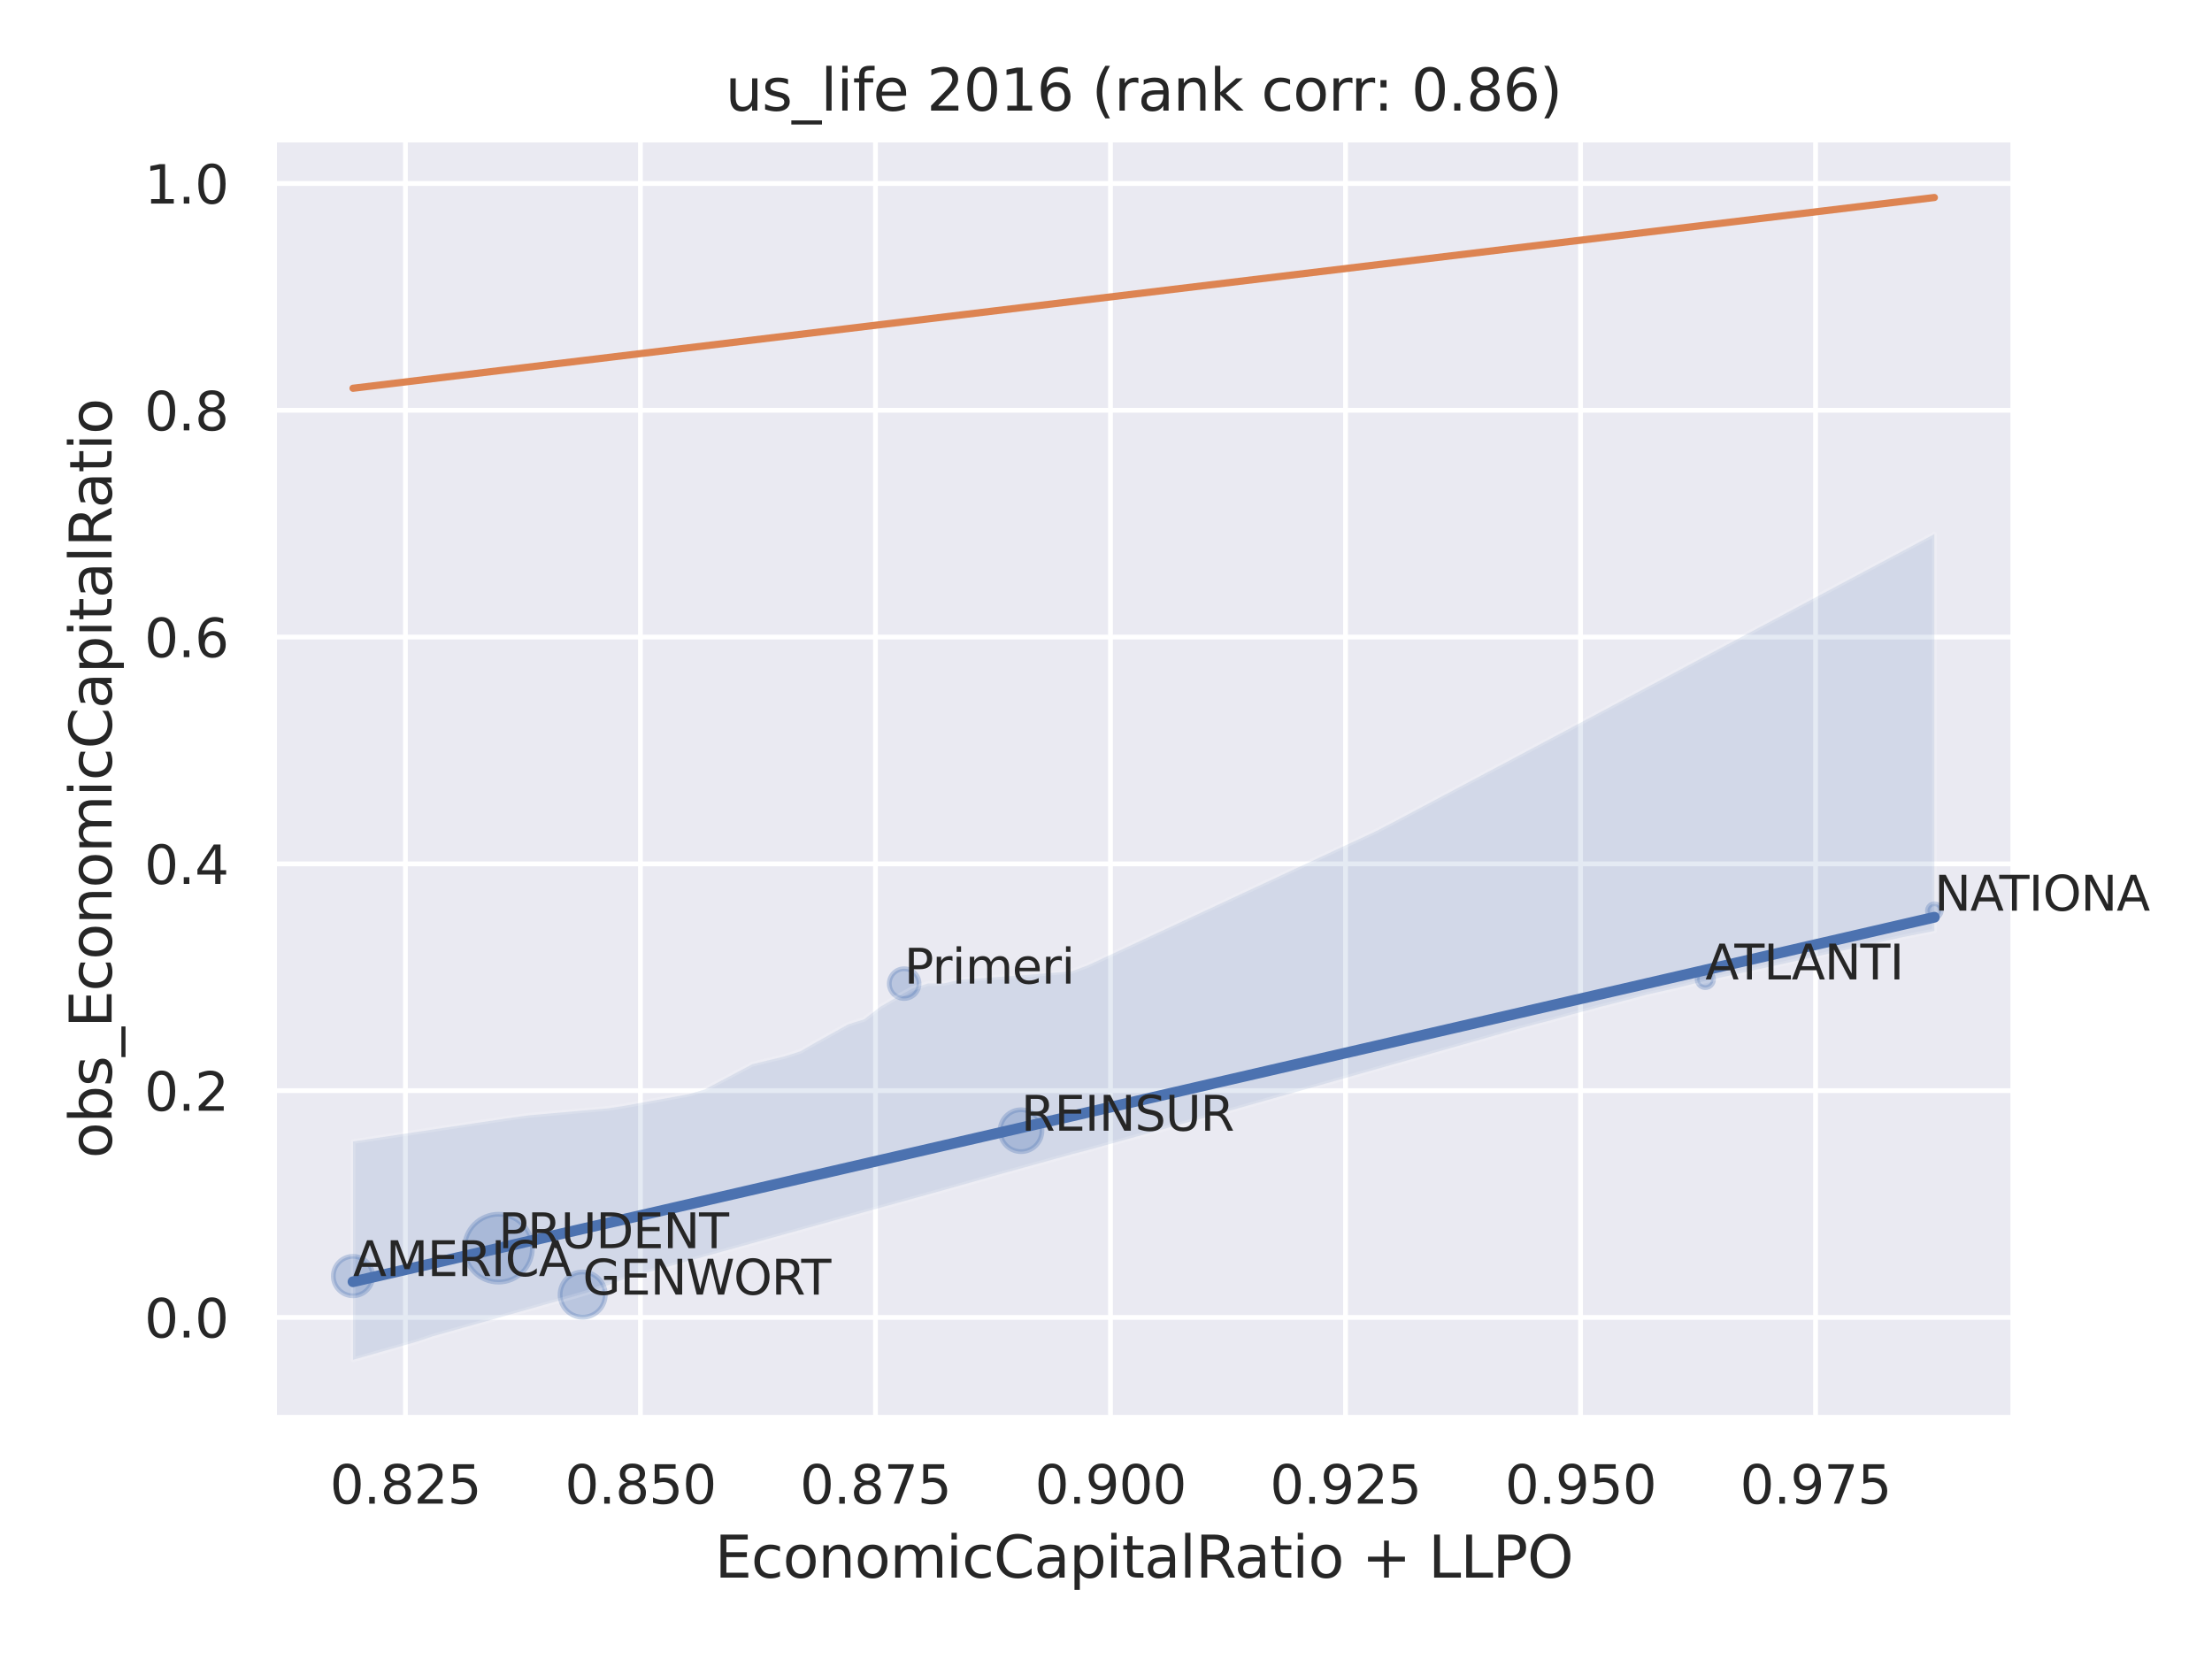 <?xml version="1.0" encoding="utf-8" standalone="no"?>
<!DOCTYPE svg PUBLIC "-//W3C//DTD SVG 1.1//EN"
  "http://www.w3.org/Graphics/SVG/1.1/DTD/svg11.dtd">
<svg xmlns:xlink="http://www.w3.org/1999/xlink" width="460.8pt" height="345.6pt" viewBox="0 0 460.8 345.6" xmlns="http://www.w3.org/2000/svg" version="1.1">
 <defs>
  <style type="text/css">*{stroke-linejoin: round; stroke-linecap: butt}</style>
 </defs>
 <g id="figure_1">
  <g id="patch_1">
   <path d="M 0 345.6 
L 460.8 345.6 
L 460.8 0 
L 0 0 
z
" style="fill: #ffffff"/>
  </g>
  <g id="axes_1">
   <g id="patch_2">
    <path d="M 57.071 295.38 
L 419.433 295.38 
L 419.433 29.04 
L 57.071 29.04 
z
" style="fill: #eaeaf2"/>
   </g>
   <g id="matplotlib.axis_1">
    <g id="xtick_1">
     <g id="line2d_1">
      <path d="M 84.457 295.38 
L 84.457 29.04 
" clip-path="url(#p5a8f1a7400)" style="fill: none; stroke: #ffffff; stroke-linecap: round"/>
     </g>
     <g id="text_1">
      <!-- 0.825 -->
      <g style="fill: #262626" transform="translate(68.711 313.238) scale(0.11 -0.11)">
       <defs>
        <path id="DejaVuSans-30" d="M 2034 4250 
Q 1547 4250 1301 3770 
Q 1056 3291 1056 2328 
Q 1056 1369 1301 889 
Q 1547 409 2034 409 
Q 2525 409 2770 889 
Q 3016 1369 3016 2328 
Q 3016 3291 2770 3770 
Q 2525 4250 2034 4250 
z
M 2034 4750 
Q 2819 4750 3233 4129 
Q 3647 3509 3647 2328 
Q 3647 1150 3233 529 
Q 2819 -91 2034 -91 
Q 1250 -91 836 529 
Q 422 1150 422 2328 
Q 422 3509 836 4129 
Q 1250 4750 2034 4750 
z
" transform="scale(0.016)"/>
        <path id="DejaVuSans-2e" d="M 684 794 
L 1344 794 
L 1344 0 
L 684 0 
L 684 794 
z
" transform="scale(0.016)"/>
        <path id="DejaVuSans-38" d="M 2034 2216 
Q 1584 2216 1326 1975 
Q 1069 1734 1069 1313 
Q 1069 891 1326 650 
Q 1584 409 2034 409 
Q 2484 409 2743 651 
Q 3003 894 3003 1313 
Q 3003 1734 2745 1975 
Q 2488 2216 2034 2216 
z
M 1403 2484 
Q 997 2584 770 2862 
Q 544 3141 544 3541 
Q 544 4100 942 4425 
Q 1341 4750 2034 4750 
Q 2731 4750 3128 4425 
Q 3525 4100 3525 3541 
Q 3525 3141 3298 2862 
Q 3072 2584 2669 2484 
Q 3125 2378 3379 2068 
Q 3634 1759 3634 1313 
Q 3634 634 3220 271 
Q 2806 -91 2034 -91 
Q 1263 -91 848 271 
Q 434 634 434 1313 
Q 434 1759 690 2068 
Q 947 2378 1403 2484 
z
M 1172 3481 
Q 1172 3119 1398 2916 
Q 1625 2713 2034 2713 
Q 2441 2713 2670 2916 
Q 2900 3119 2900 3481 
Q 2900 3844 2670 4047 
Q 2441 4250 2034 4250 
Q 1625 4250 1398 4047 
Q 1172 3844 1172 3481 
z
" transform="scale(0.016)"/>
        <path id="DejaVuSans-32" d="M 1228 531 
L 3431 531 
L 3431 0 
L 469 0 
L 469 531 
Q 828 903 1448 1529 
Q 2069 2156 2228 2338 
Q 2531 2678 2651 2914 
Q 2772 3150 2772 3378 
Q 2772 3750 2511 3984 
Q 2250 4219 1831 4219 
Q 1534 4219 1204 4116 
Q 875 4013 500 3803 
L 500 4441 
Q 881 4594 1212 4672 
Q 1544 4750 1819 4750 
Q 2544 4750 2975 4387 
Q 3406 4025 3406 3419 
Q 3406 3131 3298 2873 
Q 3191 2616 2906 2266 
Q 2828 2175 2409 1742 
Q 1991 1309 1228 531 
z
" transform="scale(0.016)"/>
        <path id="DejaVuSans-35" d="M 691 4666 
L 3169 4666 
L 3169 4134 
L 1269 4134 
L 1269 2991 
Q 1406 3038 1543 3061 
Q 1681 3084 1819 3084 
Q 2600 3084 3056 2656 
Q 3513 2228 3513 1497 
Q 3513 744 3044 326 
Q 2575 -91 1722 -91 
Q 1428 -91 1123 -41 
Q 819 9 494 109 
L 494 744 
Q 775 591 1075 516 
Q 1375 441 1709 441 
Q 2250 441 2565 725 
Q 2881 1009 2881 1497 
Q 2881 1984 2565 2268 
Q 2250 2553 1709 2553 
Q 1456 2553 1204 2497 
Q 953 2441 691 2322 
L 691 4666 
z
" transform="scale(0.016)"/>
       </defs>
       <use xlink:href="#DejaVuSans-30"/>
       <use xlink:href="#DejaVuSans-2e" x="63.623"/>
       <use xlink:href="#DejaVuSans-38" x="95.41"/>
       <use xlink:href="#DejaVuSans-32" x="159.033"/>
       <use xlink:href="#DejaVuSans-35" x="222.656"/>
      </g>
     </g>
    </g>
    <g id="xtick_2">
     <g id="line2d_2">
      <path d="M 133.416 295.38 
L 133.416 29.04 
" clip-path="url(#p5a8f1a7400)" style="fill: none; stroke: #ffffff; stroke-linecap: round"/>
     </g>
     <g id="text_2">
      <!-- 0.850 -->
      <g style="fill: #262626" transform="translate(117.671 313.238) scale(0.11 -0.11)">
       <use xlink:href="#DejaVuSans-30"/>
       <use xlink:href="#DejaVuSans-2e" x="63.623"/>
       <use xlink:href="#DejaVuSans-38" x="95.41"/>
       <use xlink:href="#DejaVuSans-35" x="159.033"/>
       <use xlink:href="#DejaVuSans-30" x="222.656"/>
      </g>
     </g>
    </g>
    <g id="xtick_3">
     <g id="line2d_3">
      <path d="M 182.376 295.38 
L 182.376 29.04 
" clip-path="url(#p5a8f1a7400)" style="fill: none; stroke: #ffffff; stroke-linecap: round"/>
     </g>
     <g id="text_3">
      <!-- 0.875 -->
      <g style="fill: #262626" transform="translate(166.63 313.238) scale(0.11 -0.11)">
       <defs>
        <path id="DejaVuSans-37" d="M 525 4666 
L 3525 4666 
L 3525 4397 
L 1831 0 
L 1172 0 
L 2766 4134 
L 525 4134 
L 525 4666 
z
" transform="scale(0.016)"/>
       </defs>
       <use xlink:href="#DejaVuSans-30"/>
       <use xlink:href="#DejaVuSans-2e" x="63.623"/>
       <use xlink:href="#DejaVuSans-38" x="95.41"/>
       <use xlink:href="#DejaVuSans-37" x="159.033"/>
       <use xlink:href="#DejaVuSans-35" x="222.656"/>
      </g>
     </g>
    </g>
    <g id="xtick_4">
     <g id="line2d_4">
      <path d="M 231.335 295.38 
L 231.335 29.04 
" clip-path="url(#p5a8f1a7400)" style="fill: none; stroke: #ffffff; stroke-linecap: round"/>
     </g>
     <g id="text_4">
      <!-- 0.900 -->
      <g style="fill: #262626" transform="translate(215.59 313.238) scale(0.11 -0.11)">
       <defs>
        <path id="DejaVuSans-39" d="M 703 97 
L 703 672 
Q 941 559 1184 500 
Q 1428 441 1663 441 
Q 2288 441 2617 861 
Q 2947 1281 2994 2138 
Q 2813 1869 2534 1725 
Q 2256 1581 1919 1581 
Q 1219 1581 811 2004 
Q 403 2428 403 3163 
Q 403 3881 828 4315 
Q 1253 4750 1959 4750 
Q 2769 4750 3195 4129 
Q 3622 3509 3622 2328 
Q 3622 1225 3098 567 
Q 2575 -91 1691 -91 
Q 1453 -91 1209 -44 
Q 966 3 703 97 
z
M 1959 2075 
Q 2384 2075 2632 2365 
Q 2881 2656 2881 3163 
Q 2881 3666 2632 3958 
Q 2384 4250 1959 4250 
Q 1534 4250 1286 3958 
Q 1038 3666 1038 3163 
Q 1038 2656 1286 2365 
Q 1534 2075 1959 2075 
z
" transform="scale(0.016)"/>
       </defs>
       <use xlink:href="#DejaVuSans-30"/>
       <use xlink:href="#DejaVuSans-2e" x="63.623"/>
       <use xlink:href="#DejaVuSans-39" x="95.41"/>
       <use xlink:href="#DejaVuSans-30" x="159.033"/>
       <use xlink:href="#DejaVuSans-30" x="222.656"/>
      </g>
     </g>
    </g>
    <g id="xtick_5">
     <g id="line2d_5">
      <path d="M 280.295 295.38 
L 280.295 29.04 
" clip-path="url(#p5a8f1a7400)" style="fill: none; stroke: #ffffff; stroke-linecap: round"/>
     </g>
     <g id="text_5">
      <!-- 0.925 -->
      <g style="fill: #262626" transform="translate(264.549 313.238) scale(0.11 -0.11)">
       <use xlink:href="#DejaVuSans-30"/>
       <use xlink:href="#DejaVuSans-2e" x="63.623"/>
       <use xlink:href="#DejaVuSans-39" x="95.41"/>
       <use xlink:href="#DejaVuSans-32" x="159.033"/>
       <use xlink:href="#DejaVuSans-35" x="222.656"/>
      </g>
     </g>
    </g>
    <g id="xtick_6">
     <g id="line2d_6">
      <path d="M 329.254 295.38 
L 329.254 29.04 
" clip-path="url(#p5a8f1a7400)" style="fill: none; stroke: #ffffff; stroke-linecap: round"/>
     </g>
     <g id="text_6">
      <!-- 0.950 -->
      <g style="fill: #262626" transform="translate(313.509 313.238) scale(0.11 -0.11)">
       <use xlink:href="#DejaVuSans-30"/>
       <use xlink:href="#DejaVuSans-2e" x="63.623"/>
       <use xlink:href="#DejaVuSans-39" x="95.41"/>
       <use xlink:href="#DejaVuSans-35" x="159.033"/>
       <use xlink:href="#DejaVuSans-30" x="222.656"/>
      </g>
     </g>
    </g>
    <g id="xtick_7">
     <g id="line2d_7">
      <path d="M 378.214 295.38 
L 378.214 29.04 
" clip-path="url(#p5a8f1a7400)" style="fill: none; stroke: #ffffff; stroke-linecap: round"/>
     </g>
     <g id="text_7">
      <!-- 0.975 -->
      <g style="fill: #262626" transform="translate(362.468 313.238) scale(0.11 -0.11)">
       <use xlink:href="#DejaVuSans-30"/>
       <use xlink:href="#DejaVuSans-2e" x="63.623"/>
       <use xlink:href="#DejaVuSans-39" x="95.41"/>
       <use xlink:href="#DejaVuSans-37" x="159.033"/>
       <use xlink:href="#DejaVuSans-35" x="222.656"/>
      </g>
     </g>
    </g>
    <g id="text_8">
     <!-- EconomicCapitalRatio + LLPO -->
     <g style="fill: #262626" transform="translate(148.898 328.644) scale(0.12 -0.12)">
      <defs>
       <path id="DejaVuSans-45" d="M 628 4666 
L 3578 4666 
L 3578 4134 
L 1259 4134 
L 1259 2753 
L 3481 2753 
L 3481 2222 
L 1259 2222 
L 1259 531 
L 3634 531 
L 3634 0 
L 628 0 
L 628 4666 
z
" transform="scale(0.016)"/>
       <path id="DejaVuSans-63" d="M 3122 3366 
L 3122 2828 
Q 2878 2963 2633 3030 
Q 2388 3097 2138 3097 
Q 1578 3097 1268 2742 
Q 959 2388 959 1747 
Q 959 1106 1268 751 
Q 1578 397 2138 397 
Q 2388 397 2633 464 
Q 2878 531 3122 666 
L 3122 134 
Q 2881 22 2623 -34 
Q 2366 -91 2075 -91 
Q 1284 -91 818 406 
Q 353 903 353 1747 
Q 353 2603 823 3093 
Q 1294 3584 2113 3584 
Q 2378 3584 2631 3529 
Q 2884 3475 3122 3366 
z
" transform="scale(0.016)"/>
       <path id="DejaVuSans-6f" d="M 1959 3097 
Q 1497 3097 1228 2736 
Q 959 2375 959 1747 
Q 959 1119 1226 758 
Q 1494 397 1959 397 
Q 2419 397 2687 759 
Q 2956 1122 2956 1747 
Q 2956 2369 2687 2733 
Q 2419 3097 1959 3097 
z
M 1959 3584 
Q 2709 3584 3137 3096 
Q 3566 2609 3566 1747 
Q 3566 888 3137 398 
Q 2709 -91 1959 -91 
Q 1206 -91 779 398 
Q 353 888 353 1747 
Q 353 2609 779 3096 
Q 1206 3584 1959 3584 
z
" transform="scale(0.016)"/>
       <path id="DejaVuSans-6e" d="M 3513 2113 
L 3513 0 
L 2938 0 
L 2938 2094 
Q 2938 2591 2744 2837 
Q 2550 3084 2163 3084 
Q 1697 3084 1428 2787 
Q 1159 2491 1159 1978 
L 1159 0 
L 581 0 
L 581 3500 
L 1159 3500 
L 1159 2956 
Q 1366 3272 1645 3428 
Q 1925 3584 2291 3584 
Q 2894 3584 3203 3211 
Q 3513 2838 3513 2113 
z
" transform="scale(0.016)"/>
       <path id="DejaVuSans-6d" d="M 3328 2828 
Q 3544 3216 3844 3400 
Q 4144 3584 4550 3584 
Q 5097 3584 5394 3201 
Q 5691 2819 5691 2113 
L 5691 0 
L 5113 0 
L 5113 2094 
Q 5113 2597 4934 2840 
Q 4756 3084 4391 3084 
Q 3944 3084 3684 2787 
Q 3425 2491 3425 1978 
L 3425 0 
L 2847 0 
L 2847 2094 
Q 2847 2600 2669 2842 
Q 2491 3084 2119 3084 
Q 1678 3084 1418 2786 
Q 1159 2488 1159 1978 
L 1159 0 
L 581 0 
L 581 3500 
L 1159 3500 
L 1159 2956 
Q 1356 3278 1631 3431 
Q 1906 3584 2284 3584 
Q 2666 3584 2933 3390 
Q 3200 3197 3328 2828 
z
" transform="scale(0.016)"/>
       <path id="DejaVuSans-69" d="M 603 3500 
L 1178 3500 
L 1178 0 
L 603 0 
L 603 3500 
z
M 603 4863 
L 1178 4863 
L 1178 4134 
L 603 4134 
L 603 4863 
z
" transform="scale(0.016)"/>
       <path id="DejaVuSans-43" d="M 4122 4306 
L 4122 3641 
Q 3803 3938 3442 4084 
Q 3081 4231 2675 4231 
Q 1875 4231 1450 3742 
Q 1025 3253 1025 2328 
Q 1025 1406 1450 917 
Q 1875 428 2675 428 
Q 3081 428 3442 575 
Q 3803 722 4122 1019 
L 4122 359 
Q 3791 134 3420 21 
Q 3050 -91 2638 -91 
Q 1578 -91 968 557 
Q 359 1206 359 2328 
Q 359 3453 968 4101 
Q 1578 4750 2638 4750 
Q 3056 4750 3426 4639 
Q 3797 4528 4122 4306 
z
" transform="scale(0.016)"/>
       <path id="DejaVuSans-61" d="M 2194 1759 
Q 1497 1759 1228 1600 
Q 959 1441 959 1056 
Q 959 750 1161 570 
Q 1363 391 1709 391 
Q 2188 391 2477 730 
Q 2766 1069 2766 1631 
L 2766 1759 
L 2194 1759 
z
M 3341 1997 
L 3341 0 
L 2766 0 
L 2766 531 
Q 2569 213 2275 61 
Q 1981 -91 1556 -91 
Q 1019 -91 701 211 
Q 384 513 384 1019 
Q 384 1609 779 1909 
Q 1175 2209 1959 2209 
L 2766 2209 
L 2766 2266 
Q 2766 2663 2505 2880 
Q 2244 3097 1772 3097 
Q 1472 3097 1187 3025 
Q 903 2953 641 2809 
L 641 3341 
Q 956 3463 1253 3523 
Q 1550 3584 1831 3584 
Q 2591 3584 2966 3190 
Q 3341 2797 3341 1997 
z
" transform="scale(0.016)"/>
       <path id="DejaVuSans-70" d="M 1159 525 
L 1159 -1331 
L 581 -1331 
L 581 3500 
L 1159 3500 
L 1159 2969 
Q 1341 3281 1617 3432 
Q 1894 3584 2278 3584 
Q 2916 3584 3314 3078 
Q 3713 2572 3713 1747 
Q 3713 922 3314 415 
Q 2916 -91 2278 -91 
Q 1894 -91 1617 61 
Q 1341 213 1159 525 
z
M 3116 1747 
Q 3116 2381 2855 2742 
Q 2594 3103 2138 3103 
Q 1681 3103 1420 2742 
Q 1159 2381 1159 1747 
Q 1159 1113 1420 752 
Q 1681 391 2138 391 
Q 2594 391 2855 752 
Q 3116 1113 3116 1747 
z
" transform="scale(0.016)"/>
       <path id="DejaVuSans-74" d="M 1172 4494 
L 1172 3500 
L 2356 3500 
L 2356 3053 
L 1172 3053 
L 1172 1153 
Q 1172 725 1289 603 
Q 1406 481 1766 481 
L 2356 481 
L 2356 0 
L 1766 0 
Q 1100 0 847 248 
Q 594 497 594 1153 
L 594 3053 
L 172 3053 
L 172 3500 
L 594 3500 
L 594 4494 
L 1172 4494 
z
" transform="scale(0.016)"/>
       <path id="DejaVuSans-6c" d="M 603 4863 
L 1178 4863 
L 1178 0 
L 603 0 
L 603 4863 
z
" transform="scale(0.016)"/>
       <path id="DejaVuSans-52" d="M 2841 2188 
Q 3044 2119 3236 1894 
Q 3428 1669 3622 1275 
L 4263 0 
L 3584 0 
L 2988 1197 
Q 2756 1666 2539 1819 
Q 2322 1972 1947 1972 
L 1259 1972 
L 1259 0 
L 628 0 
L 628 4666 
L 2053 4666 
Q 2853 4666 3247 4331 
Q 3641 3997 3641 3322 
Q 3641 2881 3436 2590 
Q 3231 2300 2841 2188 
z
M 1259 4147 
L 1259 2491 
L 2053 2491 
Q 2509 2491 2742 2702 
Q 2975 2913 2975 3322 
Q 2975 3731 2742 3939 
Q 2509 4147 2053 4147 
L 1259 4147 
z
" transform="scale(0.016)"/>
       <path id="DejaVuSans-20" transform="scale(0.016)"/>
       <path id="DejaVuSans-2b" d="M 2944 4013 
L 2944 2272 
L 4684 2272 
L 4684 1741 
L 2944 1741 
L 2944 0 
L 2419 0 
L 2419 1741 
L 678 1741 
L 678 2272 
L 2419 2272 
L 2419 4013 
L 2944 4013 
z
" transform="scale(0.016)"/>
       <path id="DejaVuSans-4c" d="M 628 4666 
L 1259 4666 
L 1259 531 
L 3531 531 
L 3531 0 
L 628 0 
L 628 4666 
z
" transform="scale(0.016)"/>
       <path id="DejaVuSans-50" d="M 1259 4147 
L 1259 2394 
L 2053 2394 
Q 2494 2394 2734 2622 
Q 2975 2850 2975 3272 
Q 2975 3691 2734 3919 
Q 2494 4147 2053 4147 
L 1259 4147 
z
M 628 4666 
L 2053 4666 
Q 2838 4666 3239 4311 
Q 3641 3956 3641 3272 
Q 3641 2581 3239 2228 
Q 2838 1875 2053 1875 
L 1259 1875 
L 1259 0 
L 628 0 
L 628 4666 
z
" transform="scale(0.016)"/>
       <path id="DejaVuSans-4f" d="M 2522 4238 
Q 1834 4238 1429 3725 
Q 1025 3213 1025 2328 
Q 1025 1447 1429 934 
Q 1834 422 2522 422 
Q 3209 422 3611 934 
Q 4013 1447 4013 2328 
Q 4013 3213 3611 3725 
Q 3209 4238 2522 4238 
z
M 2522 4750 
Q 3503 4750 4090 4092 
Q 4678 3434 4678 2328 
Q 4678 1225 4090 567 
Q 3503 -91 2522 -91 
Q 1538 -91 948 565 
Q 359 1222 359 2328 
Q 359 3434 948 4092 
Q 1538 4750 2522 4750 
z
" transform="scale(0.016)"/>
      </defs>
      <use xlink:href="#DejaVuSans-45"/>
      <use xlink:href="#DejaVuSans-63" x="63.184"/>
      <use xlink:href="#DejaVuSans-6f" x="118.164"/>
      <use xlink:href="#DejaVuSans-6e" x="179.346"/>
      <use xlink:href="#DejaVuSans-6f" x="242.725"/>
      <use xlink:href="#DejaVuSans-6d" x="303.906"/>
      <use xlink:href="#DejaVuSans-69" x="401.318"/>
      <use xlink:href="#DejaVuSans-63" x="429.102"/>
      <use xlink:href="#DejaVuSans-43" x="484.082"/>
      <use xlink:href="#DejaVuSans-61" x="553.906"/>
      <use xlink:href="#DejaVuSans-70" x="615.186"/>
      <use xlink:href="#DejaVuSans-69" x="678.662"/>
      <use xlink:href="#DejaVuSans-74" x="706.445"/>
      <use xlink:href="#DejaVuSans-61" x="745.654"/>
      <use xlink:href="#DejaVuSans-6c" x="806.934"/>
      <use xlink:href="#DejaVuSans-52" x="834.717"/>
      <use xlink:href="#DejaVuSans-61" x="901.949"/>
      <use xlink:href="#DejaVuSans-74" x="963.229"/>
      <use xlink:href="#DejaVuSans-69" x="1002.438"/>
      <use xlink:href="#DejaVuSans-6f" x="1030.221"/>
      <use xlink:href="#DejaVuSans-20" x="1091.402"/>
      <use xlink:href="#DejaVuSans-2b" x="1123.189"/>
      <use xlink:href="#DejaVuSans-20" x="1206.979"/>
      <use xlink:href="#DejaVuSans-4c" x="1238.766"/>
      <use xlink:href="#DejaVuSans-4c" x="1294.479"/>
      <use xlink:href="#DejaVuSans-50" x="1350.191"/>
      <use xlink:href="#DejaVuSans-4f" x="1410.494"/>
     </g>
    </g>
   </g>
   <g id="matplotlib.axis_2">
    <g id="ytick_1">
     <g id="line2d_8">
      <path d="M 57.071 274.443 
L 419.433 274.443 
" clip-path="url(#p5a8f1a7400)" style="fill: none; stroke: #ffffff; stroke-linecap: round"/>
     </g>
     <g id="text_9">
      <!-- 0.0 -->
      <g style="fill: #262626" transform="translate(30.078 278.622) scale(0.11 -0.11)">
       <use xlink:href="#DejaVuSans-30"/>
       <use xlink:href="#DejaVuSans-2e" x="63.623"/>
       <use xlink:href="#DejaVuSans-30" x="95.41"/>
      </g>
     </g>
    </g>
    <g id="ytick_2">
     <g id="line2d_9">
      <path d="M 57.071 227.2 
L 419.433 227.2 
" clip-path="url(#p5a8f1a7400)" style="fill: none; stroke: #ffffff; stroke-linecap: round"/>
     </g>
     <g id="text_10">
      <!-- 0.2 -->
      <g style="fill: #262626" transform="translate(30.078 231.379) scale(0.11 -0.11)">
       <use xlink:href="#DejaVuSans-30"/>
       <use xlink:href="#DejaVuSans-2e" x="63.623"/>
       <use xlink:href="#DejaVuSans-32" x="95.41"/>
      </g>
     </g>
    </g>
    <g id="ytick_3">
     <g id="line2d_10">
      <path d="M 57.071 179.956 
L 419.433 179.956 
" clip-path="url(#p5a8f1a7400)" style="fill: none; stroke: #ffffff; stroke-linecap: round"/>
     </g>
     <g id="text_11">
      <!-- 0.4 -->
      <g style="fill: #262626" transform="translate(30.078 184.135) scale(0.11 -0.11)">
       <defs>
        <path id="DejaVuSans-34" d="M 2419 4116 
L 825 1625 
L 2419 1625 
L 2419 4116 
z
M 2253 4666 
L 3047 4666 
L 3047 1625 
L 3713 1625 
L 3713 1100 
L 3047 1100 
L 3047 0 
L 2419 0 
L 2419 1100 
L 313 1100 
L 313 1709 
L 2253 4666 
z
" transform="scale(0.016)"/>
       </defs>
       <use xlink:href="#DejaVuSans-30"/>
       <use xlink:href="#DejaVuSans-2e" x="63.623"/>
       <use xlink:href="#DejaVuSans-34" x="95.41"/>
      </g>
     </g>
    </g>
    <g id="ytick_4">
     <g id="line2d_11">
      <path d="M 57.071 132.713 
L 419.433 132.713 
" clip-path="url(#p5a8f1a7400)" style="fill: none; stroke: #ffffff; stroke-linecap: round"/>
     </g>
     <g id="text_12">
      <!-- 0.6 -->
      <g style="fill: #262626" transform="translate(30.078 136.892) scale(0.11 -0.11)">
       <defs>
        <path id="DejaVuSans-36" d="M 2113 2584 
Q 1688 2584 1439 2293 
Q 1191 2003 1191 1497 
Q 1191 994 1439 701 
Q 1688 409 2113 409 
Q 2538 409 2786 701 
Q 3034 994 3034 1497 
Q 3034 2003 2786 2293 
Q 2538 2584 2113 2584 
z
M 3366 4563 
L 3366 3988 
Q 3128 4100 2886 4159 
Q 2644 4219 2406 4219 
Q 1781 4219 1451 3797 
Q 1122 3375 1075 2522 
Q 1259 2794 1537 2939 
Q 1816 3084 2150 3084 
Q 2853 3084 3261 2657 
Q 3669 2231 3669 1497 
Q 3669 778 3244 343 
Q 2819 -91 2113 -91 
Q 1303 -91 875 529 
Q 447 1150 447 2328 
Q 447 3434 972 4092 
Q 1497 4750 2381 4750 
Q 2619 4750 2861 4703 
Q 3103 4656 3366 4563 
z
" transform="scale(0.016)"/>
       </defs>
       <use xlink:href="#DejaVuSans-30"/>
       <use xlink:href="#DejaVuSans-2e" x="63.623"/>
       <use xlink:href="#DejaVuSans-36" x="95.41"/>
      </g>
     </g>
    </g>
    <g id="ytick_5">
     <g id="line2d_12">
      <path d="M 57.071 85.469 
L 419.433 85.469 
" clip-path="url(#p5a8f1a7400)" style="fill: none; stroke: #ffffff; stroke-linecap: round"/>
     </g>
     <g id="text_13">
      <!-- 0.8 -->
      <g style="fill: #262626" transform="translate(30.078 89.649) scale(0.11 -0.11)">
       <use xlink:href="#DejaVuSans-30"/>
       <use xlink:href="#DejaVuSans-2e" x="63.623"/>
       <use xlink:href="#DejaVuSans-38" x="95.41"/>
      </g>
     </g>
    </g>
    <g id="ytick_6">
     <g id="line2d_13">
      <path d="M 57.071 38.226 
L 419.433 38.226 
" clip-path="url(#p5a8f1a7400)" style="fill: none; stroke: #ffffff; stroke-linecap: round"/>
     </g>
     <g id="text_14">
      <!-- 1.0 -->
      <g style="fill: #262626" transform="translate(30.078 42.405) scale(0.11 -0.11)">
       <defs>
        <path id="DejaVuSans-31" d="M 794 531 
L 1825 531 
L 1825 4091 
L 703 3866 
L 703 4441 
L 1819 4666 
L 2450 4666 
L 2450 531 
L 3481 531 
L 3481 0 
L 794 0 
L 794 531 
z
" transform="scale(0.016)"/>
       </defs>
       <use xlink:href="#DejaVuSans-31"/>
       <use xlink:href="#DejaVuSans-2e" x="63.623"/>
       <use xlink:href="#DejaVuSans-30" x="95.41"/>
      </g>
     </g>
    </g>
    <g id="text_15">
     <!-- obs_EconomicCapitalRatio -->
     <g style="fill: #262626" transform="translate(23.248 241.301) rotate(-90) scale(0.12 -0.12)">
      <defs>
       <path id="DejaVuSans-62" d="M 3116 1747 
Q 3116 2381 2855 2742 
Q 2594 3103 2138 3103 
Q 1681 3103 1420 2742 
Q 1159 2381 1159 1747 
Q 1159 1113 1420 752 
Q 1681 391 2138 391 
Q 2594 391 2855 752 
Q 3116 1113 3116 1747 
z
M 1159 2969 
Q 1341 3281 1617 3432 
Q 1894 3584 2278 3584 
Q 2916 3584 3314 3078 
Q 3713 2572 3713 1747 
Q 3713 922 3314 415 
Q 2916 -91 2278 -91 
Q 1894 -91 1617 61 
Q 1341 213 1159 525 
L 1159 0 
L 581 0 
L 581 4863 
L 1159 4863 
L 1159 2969 
z
" transform="scale(0.016)"/>
       <path id="DejaVuSans-73" d="M 2834 3397 
L 2834 2853 
Q 2591 2978 2328 3040 
Q 2066 3103 1784 3103 
Q 1356 3103 1142 2972 
Q 928 2841 928 2578 
Q 928 2378 1081 2264 
Q 1234 2150 1697 2047 
L 1894 2003 
Q 2506 1872 2764 1633 
Q 3022 1394 3022 966 
Q 3022 478 2636 193 
Q 2250 -91 1575 -91 
Q 1294 -91 989 -36 
Q 684 19 347 128 
L 347 722 
Q 666 556 975 473 
Q 1284 391 1588 391 
Q 1994 391 2212 530 
Q 2431 669 2431 922 
Q 2431 1156 2273 1281 
Q 2116 1406 1581 1522 
L 1381 1569 
Q 847 1681 609 1914 
Q 372 2147 372 2553 
Q 372 3047 722 3315 
Q 1072 3584 1716 3584 
Q 2034 3584 2315 3537 
Q 2597 3491 2834 3397 
z
" transform="scale(0.016)"/>
       <path id="DejaVuSans-5f" d="M 3263 -1063 
L 3263 -1509 
L -63 -1509 
L -63 -1063 
L 3263 -1063 
z
" transform="scale(0.016)"/>
      </defs>
      <use xlink:href="#DejaVuSans-6f"/>
      <use xlink:href="#DejaVuSans-62" x="61.182"/>
      <use xlink:href="#DejaVuSans-73" x="124.658"/>
      <use xlink:href="#DejaVuSans-5f" x="176.758"/>
      <use xlink:href="#DejaVuSans-45" x="226.758"/>
      <use xlink:href="#DejaVuSans-63" x="289.941"/>
      <use xlink:href="#DejaVuSans-6f" x="344.922"/>
      <use xlink:href="#DejaVuSans-6e" x="406.104"/>
      <use xlink:href="#DejaVuSans-6f" x="469.482"/>
      <use xlink:href="#DejaVuSans-6d" x="530.664"/>
      <use xlink:href="#DejaVuSans-69" x="628.076"/>
      <use xlink:href="#DejaVuSans-63" x="655.859"/>
      <use xlink:href="#DejaVuSans-43" x="710.84"/>
      <use xlink:href="#DejaVuSans-61" x="780.664"/>
      <use xlink:href="#DejaVuSans-70" x="841.943"/>
      <use xlink:href="#DejaVuSans-69" x="905.42"/>
      <use xlink:href="#DejaVuSans-74" x="933.203"/>
      <use xlink:href="#DejaVuSans-61" x="972.412"/>
      <use xlink:href="#DejaVuSans-6c" x="1033.691"/>
      <use xlink:href="#DejaVuSans-52" x="1061.475"/>
      <use xlink:href="#DejaVuSans-61" x="1128.707"/>
      <use xlink:href="#DejaVuSans-74" x="1189.986"/>
      <use xlink:href="#DejaVuSans-69" x="1229.195"/>
      <use xlink:href="#DejaVuSans-6f" x="1256.979"/>
     </g>
    </g>
   </g>
   <g id="PathCollection_1">
    <path d="M 355.251 205.737 
C 355.703 205.737 356.136 205.557 356.456 205.238 
C 356.775 204.919 356.955 204.485 356.955 204.034 
C 356.955 203.582 356.775 203.149 356.456 202.83 
C 356.136 202.51 355.703 202.331 355.251 202.331 
C 354.8 202.331 354.367 202.51 354.047 202.83 
C 353.728 203.149 353.548 203.582 353.548 204.034 
C 353.548 204.485 353.728 204.919 354.047 205.238 
C 354.367 205.557 354.8 205.737 355.251 205.737 
z
" clip-path="url(#p5a8f1a7400)" style="fill: #4c72b0; fill-opacity: 0.3; stroke: #4c72b0; stroke-opacity: 0.3"/>
    <path d="M 402.962 191.139 
C 403.342 191.139 403.706 190.988 403.975 190.719 
C 404.244 190.45 404.395 190.086 404.395 189.706 
C 404.395 189.326 404.244 188.961 403.975 188.692 
C 403.706 188.423 403.342 188.272 402.962 188.272 
C 402.582 188.272 402.217 188.423 401.948 188.692 
C 401.68 188.961 401.529 189.326 401.529 189.706 
C 401.529 190.086 401.68 190.45 401.948 190.719 
C 402.217 190.988 402.582 191.139 402.962 191.139 
z
" clip-path="url(#p5a8f1a7400)" style="fill: #4c72b0; fill-opacity: 0.3; stroke: #4c72b0; stroke-opacity: 0.3"/>
    <path d="M 212.702 239.907 
C 213.858 239.907 214.968 239.448 215.786 238.63 
C 216.604 237.812 217.064 236.702 217.064 235.545 
C 217.064 234.388 216.604 233.279 215.786 232.461 
C 214.968 231.643 213.858 231.183 212.702 231.183 
C 211.545 231.183 210.435 231.643 209.617 232.461 
C 208.799 233.279 208.339 234.388 208.339 235.545 
C 208.339 236.702 208.799 237.812 209.617 238.63 
C 210.435 239.448 211.545 239.907 212.702 239.907 
z
" clip-path="url(#p5a8f1a7400)" style="fill: #4c72b0; fill-opacity: 0.3; stroke: #4c72b0; stroke-opacity: 0.3"/>
    <path d="M 73.542 269.936 
C 74.631 269.936 75.676 269.503 76.446 268.733 
C 77.216 267.963 77.649 266.918 77.649 265.829 
C 77.649 264.74 77.216 263.696 76.446 262.926 
C 75.676 262.156 74.631 261.723 73.542 261.723 
C 72.453 261.723 71.409 262.156 70.638 262.926 
C 69.868 263.696 69.436 264.74 69.436 265.829 
C 69.436 266.918 69.868 267.963 70.638 268.733 
C 71.409 269.503 72.453 269.936 73.542 269.936 
z
" clip-path="url(#p5a8f1a7400)" style="fill: #4c72b0; fill-opacity: 0.3; stroke: #4c72b0; stroke-opacity: 0.3"/>
    <path d="M 103.836 267.09 
C 105.711 267.09 107.51 266.345 108.836 265.019 
C 110.162 263.693 110.907 261.894 110.907 260.019 
C 110.907 258.144 110.162 256.345 108.836 255.019 
C 107.51 253.693 105.711 252.948 103.836 252.948 
C 101.961 252.948 100.162 253.693 98.836 255.019 
C 97.51 256.345 96.765 258.144 96.765 260.019 
C 96.765 261.894 97.51 263.693 98.836 265.019 
C 100.162 266.345 101.961 267.09 103.836 267.09 
z
" clip-path="url(#p5a8f1a7400)" style="fill: #4c72b0; fill-opacity: 0.3; stroke: #4c72b0; stroke-opacity: 0.3"/>
    <path d="M 121.387 274.4 
C 122.637 274.4 123.835 273.903 124.719 273.02 
C 125.603 272.136 126.099 270.937 126.099 269.688 
C 126.099 268.438 125.603 267.239 124.719 266.355 
C 123.835 265.472 122.637 264.975 121.387 264.975 
C 120.137 264.975 118.939 265.472 118.055 266.355 
C 117.171 267.239 116.675 268.438 116.675 269.688 
C 116.675 270.937 117.171 272.136 118.055 273.02 
C 118.939 273.903 120.137 274.4 121.387 274.4 
z
" clip-path="url(#p5a8f1a7400)" style="fill: #4c72b0; fill-opacity: 0.3; stroke: #4c72b0; stroke-opacity: 0.3"/>
    <path d="M 188.356 208.003 
C 189.177 208.003 189.965 207.677 190.546 207.096 
C 191.127 206.515 191.453 205.727 191.453 204.906 
C 191.453 204.084 191.127 203.296 190.546 202.716 
C 189.965 202.135 189.177 201.808 188.356 201.808 
C 187.534 201.808 186.746 202.135 186.166 202.716 
C 185.585 203.296 185.258 204.084 185.258 204.906 
C 185.258 205.727 185.585 206.515 186.166 207.096 
C 186.746 207.677 187.534 208.003 188.356 208.003 
z
" clip-path="url(#p5a8f1a7400)" style="fill: #4c72b0; fill-opacity: 0.3; stroke: #4c72b0; stroke-opacity: 0.3"/>
   </g>
   <g id="PolyCollection_1">
    <defs>
     <path id="me5396d5ffb" d="M 73.542 -107.805 
L 73.542 -62.326 
L 76.87 -63.272 
L 80.197 -64.217 
L 83.525 -65.163 
L 86.852 -66.109 
L 90.18 -67.23 
L 93.507 -68.17 
L 96.835 -69.109 
L 100.162 -70.049 
L 103.489 -70.988 
L 106.817 -71.928 
L 110.144 -72.868 
L 113.472 -73.807 
L 116.799 -74.747 
L 120.127 -75.687 
L 123.454 -76.685 
L 126.782 -77.93 
L 130.109 -79.174 
L 133.437 -80.147 
L 136.764 -81.071 
L 140.092 -81.995 
L 143.419 -82.919 
L 146.747 -83.843 
L 150.074 -84.767 
L 153.402 -85.691 
L 156.729 -86.615 
L 160.056 -87.539 
L 163.384 -88.463 
L 166.711 -89.387 
L 170.039 -90.311 
L 173.366 -91.235 
L 176.694 -92.159 
L 180.021 -93.083 
L 183.349 -94.007 
L 186.676 -94.931 
L 190.004 -95.855 
L 193.331 -96.779 
L 196.659 -97.703 
L 199.986 -98.641 
L 203.314 -99.583 
L 206.641 -100.523 
L 209.968 -101.447 
L 213.296 -102.371 
L 216.623 -103.295 
L 219.951 -104.219 
L 223.278 -105.143 
L 226.606 -106.01 
L 229.933 -106.933 
L 233.261 -107.857 
L 236.588 -108.782 
L 239.916 -109.706 
L 243.243 -110.63 
L 246.571 -111.554 
L 249.898 -112.478 
L 253.226 -113.402 
L 256.553 -114.326 
L 259.881 -115.268 
L 263.208 -116.213 
L 266.535 -117.156 
L 269.863 -118.088 
L 273.19 -119.033 
L 276.518 -119.978 
L 279.845 -120.923 
L 283.173 -121.868 
L 286.5 -122.813 
L 289.828 -123.759 
L 293.155 -124.704 
L 296.483 -125.649 
L 299.81 -126.594 
L 303.138 -127.539 
L 306.465 -128.484 
L 309.793 -129.43 
L 313.12 -130.375 
L 316.448 -131.32 
L 319.775 -132.21 
L 323.102 -133.075 
L 326.43 -134 
L 329.757 -134.891 
L 333.085 -135.79 
L 336.412 -136.635 
L 339.74 -137.505 
L 343.067 -138.408 
L 346.395 -139.149 
L 349.722 -139.899 
L 353.05 -140.74 
L 356.377 -141.52 
L 359.705 -142.244 
L 363.032 -142.978 
L 366.36 -143.71 
L 369.687 -144.442 
L 373.015 -145.174 
L 376.342 -145.905 
L 379.669 -146.643 
L 382.997 -147.416 
L 386.324 -148.1 
L 389.652 -148.879 
L 392.979 -149.629 
L 396.307 -150.361 
L 399.634 -151.022 
L 402.962 -151.665 
L 402.962 -234.342 
L 402.962 -234.342 
L 399.634 -232.568 
L 396.307 -230.794 
L 392.979 -229.02 
L 389.652 -227.246 
L 386.324 -225.472 
L 382.997 -223.698 
L 379.669 -221.924 
L 376.342 -220.15 
L 373.015 -218.376 
L 369.687 -216.602 
L 366.36 -214.828 
L 363.032 -213.054 
L 359.705 -211.28 
L 356.377 -209.506 
L 353.05 -207.731 
L 349.722 -205.957 
L 346.395 -204.183 
L 343.067 -202.409 
L 339.74 -200.635 
L 336.412 -198.861 
L 333.085 -197.087 
L 329.757 -195.313 
L 326.43 -193.542 
L 323.102 -191.775 
L 319.775 -190.008 
L 316.448 -188.24 
L 313.12 -186.473 
L 309.793 -184.705 
L 306.465 -182.938 
L 303.138 -181.17 
L 299.81 -179.403 
L 296.483 -177.636 
L 293.155 -175.868 
L 289.828 -174.101 
L 286.5 -172.377 
L 283.173 -170.829 
L 279.845 -169.28 
L 276.518 -167.731 
L 273.19 -166.182 
L 269.863 -164.634 
L 266.535 -163.085 
L 263.208 -161.536 
L 259.881 -159.987 
L 256.553 -158.439 
L 253.226 -156.89 
L 249.898 -155.341 
L 246.571 -153.793 
L 243.243 -152.244 
L 239.916 -150.695 
L 236.588 -149.146 
L 233.261 -147.598 
L 229.933 -146.049 
L 226.606 -144.5 
L 223.278 -143.261 
L 219.951 -142.994 
L 216.623 -142.726 
L 213.296 -142.461 
L 209.968 -142.208 
L 206.641 -141.972 
L 203.314 -141.732 
L 199.986 -141.496 
L 196.659 -140.751 
L 193.331 -140.728 
L 190.004 -139.654 
L 186.676 -137.794 
L 183.349 -135.851 
L 180.021 -133.26 
L 176.694 -132.215 
L 173.366 -130.356 
L 170.039 -128.502 
L 166.711 -126.587 
L 163.384 -125.519 
L 160.056 -124.72 
L 156.729 -123.912 
L 153.402 -122.146 
L 150.074 -120.381 
L 146.747 -118.62 
L 143.419 -117.645 
L 140.092 -117.045 
L 136.764 -116.445 
L 133.437 -115.845 
L 130.109 -115.245 
L 126.782 -114.724 
L 123.454 -114.43 
L 120.127 -114.137 
L 116.799 -113.843 
L 113.472 -113.549 
L 110.144 -113.255 
L 106.817 -112.798 
L 103.489 -112.302 
L 100.162 -111.806 
L 96.835 -111.308 
L 93.507 -110.807 
L 90.18 -110.307 
L 86.852 -109.807 
L 83.525 -109.306 
L 80.197 -108.806 
L 76.87 -108.305 
L 73.542 -107.805 
z
" style="stroke: #ffffff; stroke-opacity: 0.15"/>
    </defs>
    <g clip-path="url(#p5a8f1a7400)">
     <use xlink:href="#me5396d5ffb" x="0" y="345.6" style="fill: #4c72b0; fill-opacity: 0.15; stroke: #ffffff; stroke-opacity: 0.15"/>
    </g>
   </g>
   <g id="line2d_14">
    <path d="M 73.542 267.012 
L 76.87 266.245 
L 80.197 265.478 
L 83.525 264.711 
L 86.852 263.944 
L 90.18 263.177 
L 93.507 262.41 
L 96.835 261.643 
L 100.162 260.876 
L 103.489 260.109 
L 106.817 259.342 
L 110.144 258.575 
L 113.472 257.808 
L 116.799 257.041 
L 120.127 256.274 
L 123.454 255.507 
L 126.782 254.74 
L 130.109 253.973 
L 133.437 253.206 
L 136.764 252.439 
L 140.092 251.672 
L 143.419 250.905 
L 146.747 250.138 
L 150.074 249.371 
L 153.402 248.604 
L 156.729 247.837 
L 160.056 247.07 
L 163.384 246.303 
L 166.711 245.536 
L 170.039 244.769 
L 173.366 244.002 
L 176.694 243.235 
L 180.021 242.468 
L 183.349 241.701 
L 186.676 240.934 
L 190.004 240.167 
L 193.331 239.4 
L 196.659 238.633 
L 199.986 237.866 
L 203.314 237.099 
L 206.641 236.332 
L 209.968 235.565 
L 213.296 234.798 
L 216.623 234.031 
L 219.951 233.264 
L 223.278 232.497 
L 226.606 231.73 
L 229.933 230.963 
L 233.261 230.196 
L 236.588 229.429 
L 239.916 228.662 
L 243.243 227.895 
L 246.571 227.128 
L 249.898 226.361 
L 253.226 225.594 
L 256.553 224.827 
L 259.881 224.06 
L 263.208 223.293 
L 266.535 222.526 
L 269.863 221.759 
L 273.19 220.992 
L 276.518 220.225 
L 279.845 219.458 
L 283.173 218.691 
L 286.5 217.924 
L 289.828 217.157 
L 293.155 216.39 
L 296.483 215.623 
L 299.81 214.856 
L 303.138 214.089 
L 306.465 213.322 
L 309.793 212.555 
L 313.12 211.788 
L 316.448 211.021 
L 319.775 210.254 
L 323.102 209.487 
L 326.43 208.72 
L 329.757 207.953 
L 333.085 207.186 
L 336.412 206.419 
L 339.74 205.652 
L 343.067 204.885 
L 346.395 204.118 
L 349.722 203.351 
L 353.05 202.584 
L 356.377 201.817 
L 359.705 201.05 
L 363.032 200.283 
L 366.36 199.516 
L 369.687 198.749 
L 373.015 197.982 
L 376.342 197.215 
L 379.669 196.448 
L 382.997 195.681 
L 386.324 194.914 
L 389.652 194.147 
L 392.979 193.38 
L 396.307 192.613 
L 399.634 191.846 
L 402.962 191.079 
" clip-path="url(#p5a8f1a7400)" style="fill: none; stroke: #4c72b0; stroke-width: 2.25; stroke-linecap: round"/>
   </g>
   <g id="line2d_15">
    <path d="M 355.251 46.901 
L 402.962 41.146 
L 212.702 64.095 
L 73.542 80.88 
L 103.836 77.226 
L 121.387 75.11 
L 188.356 67.032 
" clip-path="url(#p5a8f1a7400)" style="fill: none; stroke: #dd8452; stroke-width: 1.5; stroke-linecap: round"/>
   </g>
   <g id="patch_3">
    <path d="M 57.071 295.38 
L 57.071 29.04 
" style="fill: none; stroke: #ffffff; stroke-width: 1.25; stroke-linejoin: miter; stroke-linecap: square"/>
   </g>
   <g id="patch_4">
    <path d="M 419.433 295.38 
L 419.433 29.04 
" style="fill: none; stroke: #ffffff; stroke-width: 1.25; stroke-linejoin: miter; stroke-linecap: square"/>
   </g>
   <g id="patch_5">
    <path d="M 57.071 295.38 
L 419.433 295.38 
" style="fill: none; stroke: #ffffff; stroke-width: 1.25; stroke-linejoin: miter; stroke-linecap: square"/>
   </g>
   <g id="patch_6">
    <path d="M 57.071 29.04 
L 419.433 29.04 
" style="fill: none; stroke: #ffffff; stroke-width: 1.25; stroke-linejoin: miter; stroke-linecap: square"/>
   </g>
   <g id="text_16">
    <!-- ATLANTI -->
    <g style="fill: #262626" transform="translate(355.251 204.034) scale(0.1 -0.1)">
     <defs>
      <path id="DejaVuSans-41" d="M 2188 4044 
L 1331 1722 
L 3047 1722 
L 2188 4044 
z
M 1831 4666 
L 2547 4666 
L 4325 0 
L 3669 0 
L 3244 1197 
L 1141 1197 
L 716 0 
L 50 0 
L 1831 4666 
z
" transform="scale(0.016)"/>
      <path id="DejaVuSans-54" d="M -19 4666 
L 3928 4666 
L 3928 4134 
L 2272 4134 
L 2272 0 
L 1638 0 
L 1638 4134 
L -19 4134 
L -19 4666 
z
" transform="scale(0.016)"/>
      <path id="DejaVuSans-4e" d="M 628 4666 
L 1478 4666 
L 3547 763 
L 3547 4666 
L 4159 4666 
L 4159 0 
L 3309 0 
L 1241 3903 
L 1241 0 
L 628 0 
L 628 4666 
z
" transform="scale(0.016)"/>
      <path id="DejaVuSans-49" d="M 628 4666 
L 1259 4666 
L 1259 0 
L 628 0 
L 628 4666 
z
" transform="scale(0.016)"/>
     </defs>
     <use xlink:href="#DejaVuSans-41"/>
     <use xlink:href="#DejaVuSans-54" x="60.658"/>
     <use xlink:href="#DejaVuSans-4c" x="121.742"/>
     <use xlink:href="#DejaVuSans-41" x="179.705"/>
     <use xlink:href="#DejaVuSans-4e" x="248.113"/>
     <use xlink:href="#DejaVuSans-54" x="322.918"/>
     <use xlink:href="#DejaVuSans-49" x="384.002"/>
    </g>
   </g>
   <g id="text_17">
    <!-- NATIONA -->
    <g style="fill: #262626" transform="translate(402.962 189.706) scale(0.1 -0.1)">
     <use xlink:href="#DejaVuSans-4e"/>
     <use xlink:href="#DejaVuSans-41" x="74.805"/>
     <use xlink:href="#DejaVuSans-54" x="135.463"/>
     <use xlink:href="#DejaVuSans-49" x="196.547"/>
     <use xlink:href="#DejaVuSans-4f" x="226.039"/>
     <use xlink:href="#DejaVuSans-4e" x="304.75"/>
     <use xlink:href="#DejaVuSans-41" x="379.555"/>
    </g>
   </g>
   <g id="text_18">
    <!-- REINSUR -->
    <g style="fill: #262626" transform="translate(212.702 235.545) scale(0.1 -0.1)">
     <defs>
      <path id="DejaVuSans-53" d="M 3425 4513 
L 3425 3897 
Q 3066 4069 2747 4153 
Q 2428 4238 2131 4238 
Q 1616 4238 1336 4038 
Q 1056 3838 1056 3469 
Q 1056 3159 1242 3001 
Q 1428 2844 1947 2747 
L 2328 2669 
Q 3034 2534 3370 2195 
Q 3706 1856 3706 1288 
Q 3706 609 3251 259 
Q 2797 -91 1919 -91 
Q 1588 -91 1214 -16 
Q 841 59 441 206 
L 441 856 
Q 825 641 1194 531 
Q 1563 422 1919 422 
Q 2459 422 2753 634 
Q 3047 847 3047 1241 
Q 3047 1584 2836 1778 
Q 2625 1972 2144 2069 
L 1759 2144 
Q 1053 2284 737 2584 
Q 422 2884 422 3419 
Q 422 4038 858 4394 
Q 1294 4750 2059 4750 
Q 2388 4750 2728 4690 
Q 3069 4631 3425 4513 
z
" transform="scale(0.016)"/>
      <path id="DejaVuSans-55" d="M 556 4666 
L 1191 4666 
L 1191 1831 
Q 1191 1081 1462 751 
Q 1734 422 2344 422 
Q 2950 422 3222 751 
Q 3494 1081 3494 1831 
L 3494 4666 
L 4128 4666 
L 4128 1753 
Q 4128 841 3676 375 
Q 3225 -91 2344 -91 
Q 1459 -91 1007 375 
Q 556 841 556 1753 
L 556 4666 
z
" transform="scale(0.016)"/>
     </defs>
     <use xlink:href="#DejaVuSans-52"/>
     <use xlink:href="#DejaVuSans-45" x="69.482"/>
     <use xlink:href="#DejaVuSans-49" x="132.666"/>
     <use xlink:href="#DejaVuSans-4e" x="162.158"/>
     <use xlink:href="#DejaVuSans-53" x="236.963"/>
     <use xlink:href="#DejaVuSans-55" x="300.439"/>
     <use xlink:href="#DejaVuSans-52" x="373.633"/>
    </g>
   </g>
   <g id="text_19">
    <!-- AMERICA -->
    <g style="fill: #262626" transform="translate(73.542 265.829) scale(0.1 -0.1)">
     <defs>
      <path id="DejaVuSans-4d" d="M 628 4666 
L 1569 4666 
L 2759 1491 
L 3956 4666 
L 4897 4666 
L 4897 0 
L 4281 0 
L 4281 4097 
L 3078 897 
L 2444 897 
L 1241 4097 
L 1241 0 
L 628 0 
L 628 4666 
z
" transform="scale(0.016)"/>
     </defs>
     <use xlink:href="#DejaVuSans-41"/>
     <use xlink:href="#DejaVuSans-4d" x="68.408"/>
     <use xlink:href="#DejaVuSans-45" x="154.688"/>
     <use xlink:href="#DejaVuSans-52" x="217.871"/>
     <use xlink:href="#DejaVuSans-49" x="287.354"/>
     <use xlink:href="#DejaVuSans-43" x="316.846"/>
     <use xlink:href="#DejaVuSans-41" x="386.67"/>
    </g>
   </g>
   <g id="text_20">
    <!-- PRUDENT -->
    <g style="fill: #262626" transform="translate(103.836 260.019) scale(0.1 -0.1)">
     <defs>
      <path id="DejaVuSans-44" d="M 1259 4147 
L 1259 519 
L 2022 519 
Q 2988 519 3436 956 
Q 3884 1394 3884 2338 
Q 3884 3275 3436 3711 
Q 2988 4147 2022 4147 
L 1259 4147 
z
M 628 4666 
L 1925 4666 
Q 3281 4666 3915 4102 
Q 4550 3538 4550 2338 
Q 4550 1131 3912 565 
Q 3275 0 1925 0 
L 628 0 
L 628 4666 
z
" transform="scale(0.016)"/>
     </defs>
     <use xlink:href="#DejaVuSans-50"/>
     <use xlink:href="#DejaVuSans-52" x="60.303"/>
     <use xlink:href="#DejaVuSans-55" x="129.785"/>
     <use xlink:href="#DejaVuSans-44" x="202.979"/>
     <use xlink:href="#DejaVuSans-45" x="279.98"/>
     <use xlink:href="#DejaVuSans-4e" x="343.164"/>
     <use xlink:href="#DejaVuSans-54" x="417.969"/>
    </g>
   </g>
   <g id="text_21">
    <!-- GENWORT -->
    <g style="fill: #262626" transform="translate(121.387 269.688) scale(0.1 -0.1)">
     <defs>
      <path id="DejaVuSans-47" d="M 3809 666 
L 3809 1919 
L 2778 1919 
L 2778 2438 
L 4434 2438 
L 4434 434 
Q 4069 175 3628 42 
Q 3188 -91 2688 -91 
Q 1594 -91 976 548 
Q 359 1188 359 2328 
Q 359 3472 976 4111 
Q 1594 4750 2688 4750 
Q 3144 4750 3555 4637 
Q 3966 4525 4313 4306 
L 4313 3634 
Q 3963 3931 3569 4081 
Q 3175 4231 2741 4231 
Q 1884 4231 1454 3753 
Q 1025 3275 1025 2328 
Q 1025 1384 1454 906 
Q 1884 428 2741 428 
Q 3075 428 3337 486 
Q 3600 544 3809 666 
z
" transform="scale(0.016)"/>
      <path id="DejaVuSans-57" d="M 213 4666 
L 850 4666 
L 1831 722 
L 2809 4666 
L 3519 4666 
L 4500 722 
L 5478 4666 
L 6119 4666 
L 4947 0 
L 4153 0 
L 3169 4050 
L 2175 0 
L 1381 0 
L 213 4666 
z
" transform="scale(0.016)"/>
     </defs>
     <use xlink:href="#DejaVuSans-47"/>
     <use xlink:href="#DejaVuSans-45" x="77.49"/>
     <use xlink:href="#DejaVuSans-4e" x="140.674"/>
     <use xlink:href="#DejaVuSans-57" x="215.479"/>
     <use xlink:href="#DejaVuSans-4f" x="314.355"/>
     <use xlink:href="#DejaVuSans-52" x="393.066"/>
     <use xlink:href="#DejaVuSans-54" x="455.299"/>
    </g>
   </g>
   <g id="text_22">
    <!-- Primeri -->
    <g style="fill: #262626" transform="translate(188.356 204.906) scale(0.1 -0.1)">
     <defs>
      <path id="DejaVuSans-72" d="M 2631 2963 
Q 2534 3019 2420 3045 
Q 2306 3072 2169 3072 
Q 1681 3072 1420 2755 
Q 1159 2438 1159 1844 
L 1159 0 
L 581 0 
L 581 3500 
L 1159 3500 
L 1159 2956 
Q 1341 3275 1631 3429 
Q 1922 3584 2338 3584 
Q 2397 3584 2469 3576 
Q 2541 3569 2628 3553 
L 2631 2963 
z
" transform="scale(0.016)"/>
      <path id="DejaVuSans-65" d="M 3597 1894 
L 3597 1613 
L 953 1613 
Q 991 1019 1311 708 
Q 1631 397 2203 397 
Q 2534 397 2845 478 
Q 3156 559 3463 722 
L 3463 178 
Q 3153 47 2828 -22 
Q 2503 -91 2169 -91 
Q 1331 -91 842 396 
Q 353 884 353 1716 
Q 353 2575 817 3079 
Q 1281 3584 2069 3584 
Q 2775 3584 3186 3129 
Q 3597 2675 3597 1894 
z
M 3022 2063 
Q 3016 2534 2758 2815 
Q 2500 3097 2075 3097 
Q 1594 3097 1305 2825 
Q 1016 2553 972 2059 
L 3022 2063 
z
" transform="scale(0.016)"/>
     </defs>
     <use xlink:href="#DejaVuSans-50"/>
     <use xlink:href="#DejaVuSans-72" x="58.553"/>
     <use xlink:href="#DejaVuSans-69" x="99.666"/>
     <use xlink:href="#DejaVuSans-6d" x="127.449"/>
     <use xlink:href="#DejaVuSans-65" x="224.861"/>
     <use xlink:href="#DejaVuSans-72" x="286.385"/>
     <use xlink:href="#DejaVuSans-69" x="327.498"/>
    </g>
   </g>
   <g id="text_23">
    <!-- us_life 2016 (rank corr: 0.86) -->
    <g style="fill: #262626" transform="translate(151.112 23.04) scale(0.12 -0.12)">
     <defs>
      <path id="DejaVuSans-75" d="M 544 1381 
L 544 3500 
L 1119 3500 
L 1119 1403 
Q 1119 906 1312 657 
Q 1506 409 1894 409 
Q 2359 409 2629 706 
Q 2900 1003 2900 1516 
L 2900 3500 
L 3475 3500 
L 3475 0 
L 2900 0 
L 2900 538 
Q 2691 219 2414 64 
Q 2138 -91 1772 -91 
Q 1169 -91 856 284 
Q 544 659 544 1381 
z
M 1991 3584 
L 1991 3584 
z
" transform="scale(0.016)"/>
      <path id="DejaVuSans-66" d="M 2375 4863 
L 2375 4384 
L 1825 4384 
Q 1516 4384 1395 4259 
Q 1275 4134 1275 3809 
L 1275 3500 
L 2222 3500 
L 2222 3053 
L 1275 3053 
L 1275 0 
L 697 0 
L 697 3053 
L 147 3053 
L 147 3500 
L 697 3500 
L 697 3744 
Q 697 4328 969 4595 
Q 1241 4863 1831 4863 
L 2375 4863 
z
" transform="scale(0.016)"/>
      <path id="DejaVuSans-28" d="M 1984 4856 
Q 1566 4138 1362 3434 
Q 1159 2731 1159 2009 
Q 1159 1288 1364 580 
Q 1569 -128 1984 -844 
L 1484 -844 
Q 1016 -109 783 600 
Q 550 1309 550 2009 
Q 550 2706 781 3412 
Q 1013 4119 1484 4856 
L 1984 4856 
z
" transform="scale(0.016)"/>
      <path id="DejaVuSans-6b" d="M 581 4863 
L 1159 4863 
L 1159 1991 
L 2875 3500 
L 3609 3500 
L 1753 1863 
L 3688 0 
L 2938 0 
L 1159 1709 
L 1159 0 
L 581 0 
L 581 4863 
z
" transform="scale(0.016)"/>
      <path id="DejaVuSans-3a" d="M 750 794 
L 1409 794 
L 1409 0 
L 750 0 
L 750 794 
z
M 750 3309 
L 1409 3309 
L 1409 2516 
L 750 2516 
L 750 3309 
z
" transform="scale(0.016)"/>
      <path id="DejaVuSans-29" d="M 513 4856 
L 1013 4856 
Q 1481 4119 1714 3412 
Q 1947 2706 1947 2009 
Q 1947 1309 1714 600 
Q 1481 -109 1013 -844 
L 513 -844 
Q 928 -128 1133 580 
Q 1338 1288 1338 2009 
Q 1338 2731 1133 3434 
Q 928 4138 513 4856 
z
" transform="scale(0.016)"/>
     </defs>
     <use xlink:href="#DejaVuSans-75"/>
     <use xlink:href="#DejaVuSans-73" x="63.379"/>
     <use xlink:href="#DejaVuSans-5f" x="115.479"/>
     <use xlink:href="#DejaVuSans-6c" x="165.479"/>
     <use xlink:href="#DejaVuSans-69" x="193.262"/>
     <use xlink:href="#DejaVuSans-66" x="221.045"/>
     <use xlink:href="#DejaVuSans-65" x="256.25"/>
     <use xlink:href="#DejaVuSans-20" x="317.773"/>
     <use xlink:href="#DejaVuSans-32" x="349.561"/>
     <use xlink:href="#DejaVuSans-30" x="413.184"/>
     <use xlink:href="#DejaVuSans-31" x="476.807"/>
     <use xlink:href="#DejaVuSans-36" x="540.43"/>
     <use xlink:href="#DejaVuSans-20" x="604.053"/>
     <use xlink:href="#DejaVuSans-28" x="635.84"/>
     <use xlink:href="#DejaVuSans-72" x="674.854"/>
     <use xlink:href="#DejaVuSans-61" x="715.967"/>
     <use xlink:href="#DejaVuSans-6e" x="777.246"/>
     <use xlink:href="#DejaVuSans-6b" x="840.625"/>
     <use xlink:href="#DejaVuSans-20" x="898.535"/>
     <use xlink:href="#DejaVuSans-63" x="930.322"/>
     <use xlink:href="#DejaVuSans-6f" x="985.303"/>
     <use xlink:href="#DejaVuSans-72" x="1046.484"/>
     <use xlink:href="#DejaVuSans-72" x="1085.848"/>
     <use xlink:href="#DejaVuSans-3a" x="1125.211"/>
     <use xlink:href="#DejaVuSans-20" x="1158.902"/>
     <use xlink:href="#DejaVuSans-30" x="1190.689"/>
     <use xlink:href="#DejaVuSans-2e" x="1254.312"/>
     <use xlink:href="#DejaVuSans-38" x="1286.1"/>
     <use xlink:href="#DejaVuSans-36" x="1349.723"/>
     <use xlink:href="#DejaVuSans-29" x="1413.346"/>
    </g>
   </g>
  </g>
 </g>
 <defs>
  <clipPath id="p5a8f1a7400">
   <rect x="57.071" y="29.04" width="362.361" height="266.34"/>
  </clipPath>
 </defs>
</svg>
